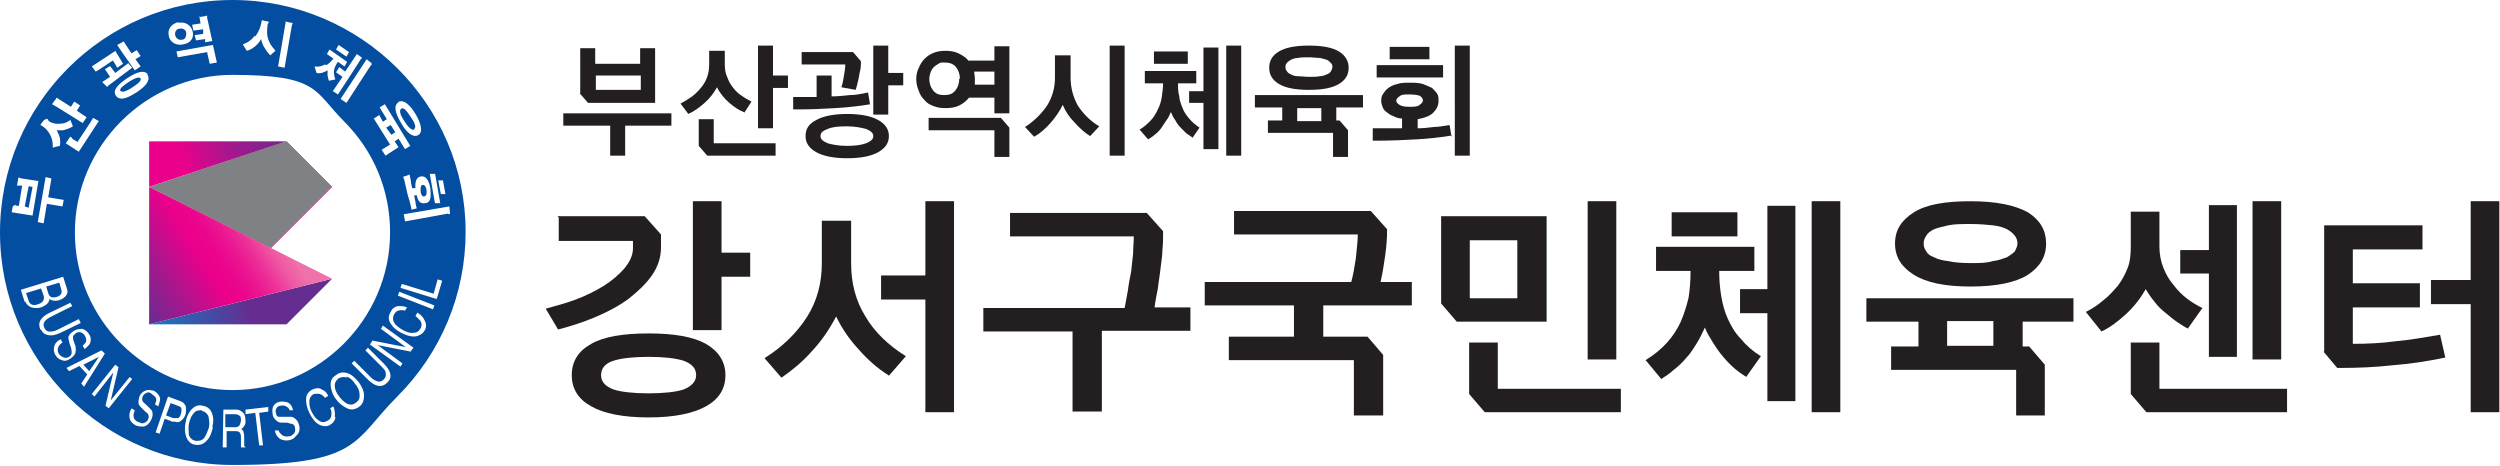 <?xml version="1.0" encoding="UTF-8"?>
<svg xmlns="http://www.w3.org/2000/svg" xmlns:xlink="http://www.w3.org/1999/xlink" version="1.1" viewBox="0 0 383.9 71.5">
  <defs>
    <style>
      .cls-1 {
        clip-path: url(#clippath);
      }

      .cls-2 {
        fill: none;
      }

      .cls-2, .cls-3, .cls-4, .cls-5, .cls-6, .cls-7, .cls-8, .cls-9, .cls-10 {
        stroke-width: 0px;
      }

      .cls-11 {
        mask: url(#mask);
      }

      .cls-3 {
        fill: url(#linear-gradient);
      }

      .cls-12 {
        mix-blend-mode: multiply;
      }

      .cls-13 {
        clip-path: url(#clippath-1);
      }

      .cls-14 {
        clip-path: url(#clippath-4);
      }

      .cls-15 {
        clip-path: url(#clippath-3);
      }

      .cls-16 {
        clip-path: url(#clippath-2);
      }

      .cls-17 {
        clip-path: url(#clippath-5);
      }

      .cls-4 {
        fill: url(#linear-gradient-4);
      }

      .cls-5 {
        fill: url(#linear-gradient-2);
      }

      .cls-6 {
        fill: url(#linear-gradient-3);
      }

      .cls-7 {
        fill: url(#linear-gradient-5);
      }

      .cls-8 {
        fill: url(#linear-gradient-6);
      }

      .cls-18 {
        isolation: isolate;
      }

      .cls-9 {
        fill: #231f20;
      }

      .cls-10 {
        fill: #034ea1;
      }
    </style>
    <clipPath id="clippath">
      <polygon class="cls-2" points="22.9 49.8 44 49.8 51 42.8 22.9 49.8"/>
    </clipPath>
    <linearGradient id="linear-gradient" x1="22.3" y1="229.1" x2="22.4" y2="229.1" gradientTransform="translate(-7109.8 73223.3) scale(319.4 -319.4)" gradientUnits="userSpaceOnUse">
      <stop offset="0" stop-color="#008ccf"/>
      <stop offset=".2" stop-color="#008ccf"/>
      <stop offset=".8" stop-color="#652d90"/>
      <stop offset="1" stop-color="#652d90"/>
    </linearGradient>
    <clipPath id="clippath-1">
      <polygon class="cls-2" points="22.9 21.7 22.9 28.7 44 21.7 22.9 21.7"/>
    </clipPath>
    <linearGradient id="linear-gradient-2" x1="22.1" y1="228.2" x2="22.2" y2="228.2" gradientTransform="translate(-5448.4 56540.1) scale(247.6 -247.6)" gradientUnits="userSpaceOnUse">
      <stop offset="0" stop-color="#eb008b"/>
      <stop offset=".2" stop-color="#eb008b"/>
      <stop offset=".5" stop-color="#a6178d"/>
      <stop offset=".9" stop-color="#652d90"/>
      <stop offset="1" stop-color="#652d90"/>
    </linearGradient>
    <clipPath id="clippath-2">
      <polygon class="cls-2" points="41.6 38.1 51 28.7 44 21.7 22.9 28.7 41.6 38.1"/>
    </clipPath>
    <linearGradient id="linear-gradient-3" x1="22.2" y1="228.4" x2="22.3" y2="228.4" gradientTransform="translate(-6912.6 71358.4) scale(312.3 -312.3)" gradientUnits="userSpaceOnUse">
      <stop offset="0" stop-color="#f072ab"/>
      <stop offset="0" stop-color="#f072ab"/>
      <stop offset=".2" stop-color="#ef5ba4"/>
      <stop offset=".6" stop-color="#ec1992"/>
      <stop offset=".8" stop-color="#eb008b"/>
      <stop offset="1" stop-color="#eb008b"/>
    </linearGradient>
    <clipPath id="clippath-3">
      <polygon class="cls-2" points="22.9 28.7 22.9 49.8 51 42.8 22.9 28.7"/>
    </clipPath>
    <linearGradient id="linear-gradient-4" x1="22.5" y1="229" x2="22.6" y2="229" gradientTransform="translate(-5508.6 56289.2) scale(245.7 -245.7)" gradientUnits="userSpaceOnUse">
      <stop offset="0" stop-color="#652d90"/>
      <stop offset=".5" stop-color="#eb008b"/>
      <stop offset=".6" stop-color="#eb058c"/>
      <stop offset=".7" stop-color="#eb1691"/>
      <stop offset=".8" stop-color="#ed3299"/>
      <stop offset=".9" stop-color="#ee58a3"/>
      <stop offset="1" stop-color="#f072ab"/>
    </linearGradient>
    <clipPath id="clippath-4">
      <rect class="cls-2" x="22.9" y="21.7" width="28.1" height="16.4"/>
    </clipPath>
    <clipPath id="clippath-5">
      <polygon class="cls-2" points="44 21.7 22.9 28.7 41.6 38.1 51 28.7 44 21.7"/>
    </clipPath>
    <linearGradient id="linear-gradient-5" x1="22.3" y1="230.3" x2="22.4" y2="230.3" gradientTransform="translate(-1906.6 20005.9) scale(86.7 -86.7)" gradientUnits="userSpaceOnUse">
      <stop offset="0" stop-color="#fff"/>
      <stop offset=".1" stop-color="#fff"/>
      <stop offset=".2" stop-color="#f4f4f4"/>
      <stop offset=".4" stop-color="#d7d7d7"/>
      <stop offset=".5" stop-color="#a7a7a7"/>
      <stop offset=".7" stop-color="#666"/>
      <stop offset=".9" stop-color="#141414"/>
      <stop offset="1" stop-color="#000"/>
    </linearGradient>
    <mask id="mask" x="18.5" y="14.2" width="36.9" height="31.4" maskUnits="userSpaceOnUse">
      <rect class="cls-7" x="25.2" y="14.1" width="23.6" height="31.6" transform="translate(-2 57.1) rotate(-73.9)"/>
    </mask>
    <linearGradient id="linear-gradient-6" x1="22.3" y1="230.3" x2="22.4" y2="230.3" gradientTransform="translate(-1906.6 20005.9) scale(86.7 -86.7)" gradientUnits="userSpaceOnUse">
      <stop offset="0" stop-color="#808184"/>
      <stop offset=".1" stop-color="#808184"/>
      <stop offset="1" stop-color="#808184"/>
    </linearGradient>
  </defs>
  <g class="cls-18">
    <g id="Layer_1" data-name="Layer 1">
      <g>
        <g>
          <path class="cls-9" d="M85.6,33.2h13.4l2.5,2.8v2c0,1.6-.5,3-1.4,4.3-.9,1.3-2.2,2.5-3.6,3.6-1.5,1.1-3.2,2-5.1,2.8-1.9.8-3.8,1.4-5.7,1.9l-1.9-3.2c1.4-.4,3-.8,4.6-1.4,1.6-.6,3-1.3,4.3-2.1,1.3-.8,2.3-1.7,3.2-2.7.8-1,1.3-2,1.3-3.1v-1.1h-11.4v-3.6ZM87.8,57.6c0-2.1,1-3.7,3-4.8,1.9-1.1,4.9-1.6,8.8-1.6s6.8.5,8.8,1.6c1.9,1.1,3,2.7,3,4.8s-1,3.7-3,4.8c-2,1.1-4.9,1.7-8.8,1.7s-6.9-.6-8.8-1.7c-2-1.1-3-2.7-3-4.8ZM106.9,57.6c0-1-.6-1.7-1.9-2.2-1.3-.4-3.1-.6-5.4-.6s-4.2.2-5.4.6c-1.3.4-1.9,1.2-1.9,2.2s.6,1.7,1.9,2.2c1.2.4,3.1.6,5.4.6s4.2-.2,5.4-.6c1.2-.5,1.9-1.2,1.9-2.2ZM110.8,38.8h4.4v3.7h-4.4v8.2h-4.4v-19.8h4.4v7.9Z"/>
          <path class="cls-9" d="M136.4,57.6c-1.6-1-3.1-2.3-4.5-3.9-1.4-1.5-2.6-3.2-3.5-5.1-1,1.9-2.2,3.7-3.7,5.3-1.5,1.7-3.1,3-4.7,4.1l-2.6-3c2.7-1.7,4.9-3.8,6.5-6.3,1.6-2.5,2.3-5.3,2.3-8.3v-6.5h4.5v6.5c0,3.1.7,5.8,2.2,8.2,1.4,2.4,3.5,4.4,6.2,6.1l-2.6,3ZM142.1,42.2v-11.3h4.4v32.4h-4.4v-17.3h-6.8v-3.7h6.8Z"/>
          <path class="cls-9" d="M164.7,63.3v-12.4h-13.7v-3.6h21.7l.5-2.7c.1-.9.3-1.9.5-2.9.1-.9.2-1.9.3-2.8,0-.9.1-1.7.1-2.3v-.3h-19v-3.6h21l2.5,2.8v.4c0,.8,0,1.6-.1,2.5,0,.9-.2,1.9-.3,2.9-.1,1-.3,2-.4,3-.2,1-.4,2-.5,2.9h5.5v3.6h-13.6v12.4h-4.5Z"/>
          <path class="cls-9" d="M207.9,63.8v-8.5h-19.2v-3.6h10v-4.8h-13.7v-3.6h22.5c.3-1.1.5-2.3.7-3.6.1-1.3.3-2.5.3-3.7h-19v-3.6h21l2.5,2.8v.2c0,1.2-.1,2.5-.3,3.9-.2,1.4-.4,2.7-.7,4h4.8v3.6h-13.6v4.8h6.8l2.4,2.8v9.3h-4.4Z"/>
          <path class="cls-9" d="M221.3,46.6v-13.4h16.2v16.2h-13.8l-2.4-2.8ZM230,52.6v7.1h18.9v3.6h-20.9l-2.4-2.8v-7.9h4.4ZM233,36.9h-7.3v8.9h7.3v-8.9ZM248.2,55.2h-4.4v-24.3h4.4v24.3Z"/>
          <path class="cls-9" d="M268.2,57.9c-.5-.3-1.1-.7-1.7-1.2-.6-.5-1.2-1.1-1.8-1.8-.6-.7-1.1-1.4-1.6-2.2-.5-.8-1-1.6-1.3-2.4-.4.9-.8,1.7-1.3,2.5-.5.8-1,1.6-1.6,2.2-.6.7-1.2,1.3-1.9,1.8-.6.6-1.3,1-1.9,1.4l-2.4-2.9c1.3-.8,2.4-1.7,3.3-2.7.9-1,1.6-2.1,2.1-3.2.5-1.2.9-2.4,1.2-3.7.2-1.3.3-2.6.3-4.1h-5.3v-3.7h15.1v3.7h-5.4c0,1.3.1,2.6.3,3.8.2,1.2.5,2.4,1,3.5.5,1.1,1.1,2.2,2,3.1.8,1,1.8,1.9,3.1,2.7l-2.2,3.1ZM266.8,32.6v3.7h-10.1v-3.7h10.1ZM267.2,44.4h4.2v-12.8h4.3v30h-4.3v-13.5h-4.2v-3.6ZM278.2,63.3V30.9h4.4v32.4h-4.4Z"/>
          <path class="cls-9" d="M309.6,63.8v-7h-19.2v-3.6h4.2v-3.8h-8v-3.6h31.8v3.6h-7.8v3.8h1l2.4,2.8v7.8h-4.4ZM314.2,37.4c0,2.1-1,3.6-2.8,4.8-1.9,1.2-4.9,1.8-8.8,1.8s-6.8-.6-8.7-1.8c-1.9-1.2-2.9-2.7-2.9-4.8s1-3.6,2.9-4.8c1.9-1.2,4.8-1.7,8.7-1.7s6.8.6,8.8,1.7c1.9,1.2,2.8,2.8,2.8,4.8ZM302.6,34.4c-1.3,0-2.5,0-3.4.2-.9.2-1.7.4-2.2.6-.6.3-1,.6-1.2,1-.3.4-.4.8-.4,1.2s.1.8.4,1.2c.2.4.6.7,1.2.9.5.3,1.3.5,2.2.6.9.2,2,.3,3.4.3s2.4,0,3.4-.3c.9-.1,1.6-.4,2.2-.6.5-.3.9-.6,1.2-.9.2-.4.4-.8.4-1.2s-.1-.8-.4-1.2c-.3-.4-.7-.7-1.2-1-.6-.3-1.3-.5-2.2-.6-.9-.1-2.1-.2-3.4-.2ZM299,53.1h7.1v-3.8h-7.1v3.8Z"/>
          <path class="cls-9" d="M336.1,50.5c-.5-.2-1.1-.6-1.7-1-.6-.4-1.2-.9-1.8-1.4-.6-.5-1.2-1-1.7-1.7-.5-.6-1-1.3-1.4-2-.8,1.4-1.8,2.7-3,3.8-1.3,1.2-2.5,2.1-3.8,2.7l-2.4-3c1-.5,1.9-1.1,2.7-1.8.8-.6,1.5-1.4,2.2-2.2.6-.8,1.1-1.7,1.5-2.7.4-1,.5-2.1.5-3.3v-5.4h4.4v5.3c0,1.2.2,2.3.6,3.3.4,1,.9,1.9,1.6,2.7.6.8,1.3,1.5,2.1,2.1.8.6,1.5,1,2.3,1.4l-2.2,3.1ZM331.6,52.6v7.1h19.6v3.6h-21.6l-2.4-2.8v-7.9h4.4ZM334.8,38.4h4.4v-6.9h4.3v23.3h-4.3v-12.8h-4.4v-3.6ZM345.9,55.2v-24.3h4.4v24.3h-4.4Z"/>
          <path class="cls-9" d="M356.9,54v-19.4h15.1v3.7h-10.7v5.2h10.3v3.7h-10.3v5.6c2.2,0,4.4-.1,6.6-.4,2.2-.2,4.5-.6,6.8-1l.8,3.5c-2.8.6-5.6,1-8.2,1.2-2.7.3-5.3.4-7.8.4h-.6l-2.1-2.5ZM379.4,42.9v-12h4.4v32.4h-4.4v-16.6h-6.1v-3.7h6.1Z"/>
        </g>
        <g>
          <path class="cls-9" d="M93.7,23.9v-4.6h-7.2v-1.9h16.6v1.9h-7.1v4.6h-2.3ZM89.1,14.3v-6.9h2.3v2.4h6.9v-2.4h2.3v8.4h-10.3l-1.3-1.5ZM98.4,11.6h-6.9v2.2h6.9v-2.2Z"/>
          <path class="cls-9" d="M114.2,17.2c-.8-.3-1.5-.8-2.2-1.4-.7-.6-1.4-1.4-1.9-2.4-.5.9-1.1,1.7-1.9,2.4-.8.7-1.6,1.3-2.5,1.7l-1.2-1.6c.6-.3,1.2-.7,1.8-1.1.5-.4,1-.9,1.4-1.4.4-.5.7-1,.9-1.6.2-.6.3-1.2.3-1.9v-2.1h2.4v2.1c0,.7.1,1.4.4,2,.2.6.5,1.1.9,1.6.4.5.8.9,1.3,1.2.5.4,1,.6,1.5.9l-1.1,1.7ZM109.6,18.3v3.7h9.5v1.9h-10.5l-1.3-1.5v-4.1h2.3ZM118.7,11.6h2.3v1.9h-2.3v6.2h-2.3V7h2.3v4.6Z"/>
          <path class="cls-9" d="M133.7,16c-1.8.3-3.6.5-5.4.6-1.8.1-3.6.2-5.4.2h-1.1v-1.9h2.3c.4,0,.9,0,1.3,0v-3.3h2.3v3.2c.9,0,1.9-.1,2.8-.2.9,0,1.9-.2,2.8-.4l.3,1.8ZM123.2,8h7.8l1.2,1.4v.2c0,.4,0,.9-.2,1.6-.1.7-.3,1.6-.6,2.6l-2.2-.4c.2-.6.3-1.1.4-1.8.1-.6.2-1.1.2-1.7h-6.7v-1.9ZM123.7,20.9c0-1.1.5-1.9,1.7-2.5,1.1-.6,2.7-.9,4.7-.9s3.6.3,4.7.9c1.1.6,1.7,1.4,1.7,2.5s-.6,1.9-1.7,2.5c-1.1.6-2.7.9-4.7.9s-3.6-.3-4.7-.9c-1.1-.6-1.7-1.4-1.7-2.5ZM134.1,20.9c0-.5-.4-.8-1.1-1.1-.8-.2-1.7-.4-3-.4s-2.2.1-2.9.4c-.8.3-1.1.6-1.1,1.1s.4.8,1.1,1.1c.7.2,1.7.4,2.9.4s2.2-.1,3-.4c.7-.3,1.1-.6,1.1-1.1ZM136.4,11.2h2.3v1.9h-2.3v4.5h-2.3V7h2.3v4.2Z"/>
          <path class="cls-9" d="M155,17.4h-2.3v-2.4h-3.9c-.4.5-.9.9-1.5,1.2-.6.3-1.3.4-2.1.4s-1.3-.1-1.8-.3c-.6-.2-1.1-.5-1.4-.9-.4-.4-.7-.8-.9-1.4-.2-.5-.4-1.1-.4-1.8s.1-1.2.4-1.8c.2-.5.5-1,.9-1.4.4-.4.9-.7,1.4-.9.5-.2,1.1-.3,1.8-.3s1.4.1,2,.4c.6.3,1.1.6,1.5,1.1h4v-2.2h2.3v10.4ZM152.7,24.1v-4.1h-10.1v-1.9h11.1l1.3,1.5v4.5h-2.3ZM147.4,12.1c0-.7-.2-1.3-.6-1.8-.4-.5-1-.7-1.7-.7s-.7,0-1,.2c-.3.2-.5.3-.7.5-.2.2-.4.5-.5.8-.1.3-.2.7-.2,1,0,.7.2,1.3.6,1.8.4.5.9.7,1.7.7s1.3-.2,1.7-.7c.4-.5.6-1.1.6-1.8ZM149.7,12.1c0,.3,0,.6,0,.9h3v-2h-3.1c0,.3.1.7.1,1.1Z"/>
          <path class="cls-9" d="M167.4,20.9c-.8-.5-1.6-1.2-2.4-2.1-.8-.8-1.4-1.7-1.8-2.7-.5,1-1.1,1.9-1.9,2.8-.8.9-1.6,1.6-2.5,2.1l-1.4-1.5c1.4-.9,2.5-2,3.4-3.3.8-1.3,1.2-2.7,1.2-4.3v-3.4h2.4v3.4c0,1.6.4,3,1.1,4.3.8,1.2,1.8,2.3,3.3,3.2l-1.4,1.5ZM172.7,23.9h-2.3V7h2.3v16.9Z"/>
          <path class="cls-9" d="M183.1,21.1c-.3-.2-.6-.4-.9-.6-.3-.3-.6-.6-.9-.9-.3-.3-.6-.7-.8-1.1-.3-.4-.5-.8-.7-1.3-.2.5-.4.9-.7,1.3-.3.4-.5.8-.8,1.2-.3.4-.6.7-1,1-.3.3-.7.5-1,.7l-1.3-1.5c.7-.4,1.2-.9,1.7-1.4.5-.5.8-1.1,1.1-1.7.3-.6.5-1.2.6-1.9.1-.7.2-1.4.2-2.1h-2.8v-1.9h7.9v1.9h-2.8c0,.7,0,1.4.2,2,0,.6.3,1.3.5,1.8.2.6.6,1.1,1,1.6.4.5,1,1,1.6,1.4l-1.1,1.6ZM182.4,7.9v1.9h-5.2v-1.9h5.2ZM182.6,14h2.2v-6.7h2.3v15.6h-2.3v-7.1h-2.2v-1.9ZM188.3,23.9V7h2.3v16.9h-2.3Z"/>
          <path class="cls-9" d="M204.7,24.1v-3.7h-10v-1.9h2.2v-2h-4.2v-1.9h16.6v1.9h-4.1v2h.5l1.3,1.5v4.1h-2.3ZM207.1,10.4c0,1.1-.5,1.9-1.5,2.5-1,.6-2.5.9-4.6.9s-3.6-.3-4.6-.9c-1-.6-1.5-1.4-1.5-2.5s.5-1.9,1.5-2.5c1-.6,2.5-.9,4.6-.9s3.6.3,4.6.9c1,.6,1.5,1.5,1.5,2.5ZM201,8.8c-.7,0-1.3,0-1.7.1-.5,0-.9.2-1.1.3-.3.2-.5.3-.6.5-.2.2-.2.4-.2.6s0,.4.2.6c.1.2.3.4.6.5.3.2.7.3,1.1.3.5,0,1.1.1,1.7.1s1.3,0,1.7-.1c.5,0,.8-.2,1.1-.3.3-.1.5-.3.6-.5.1-.2.2-.4.2-.6s0-.4-.2-.6c-.2-.2-.4-.4-.6-.5-.3-.1-.7-.2-1.1-.3-.5,0-1.1-.1-1.7-.1ZM199.2,18.6h3.7v-2h-3.7v2Z"/>
          <path class="cls-9" d="M223,20.8c-1.8.3-3.6.5-5.5.6-1.9.1-3.8.2-5.6.2h-1.1v-1.9h1.1c.5,0,1,0,1.6,0,.6,0,1.2,0,1.8,0v-1.5c-.6,0-1-.2-1.4-.4-.4-.1-.7-.4-1-.6-.3-.2-.5-.5-.6-.8-.1-.3-.2-.6-.2-.9s0-.7.3-1.1c.2-.3.4-.6.8-.9.3-.2.8-.5,1.4-.6.5-.2,1.2-.2,1.9-.2s1.4,0,2,.2c.5.2,1,.4,1.4.6.3.3.6.6.8.9.2.3.2.7.2,1.1,0,.7-.3,1.3-.8,1.8-.5.5-1.3.8-2.4,1v1.4c.8,0,1.7-.1,2.5-.2.8,0,1.7-.2,2.4-.3l.3,1.8ZM221.6,10v1.9h-10.2v-1.9h10.2ZM219.5,7.2v1.9h-6.1v-1.9h6.1ZM214.4,15.4c0,.3.2.5.5.7.3.2.8.3,1.5.3s1.3,0,1.6-.3c.3-.2.5-.4.5-.7s-.2-.5-.5-.7c-.3-.1-.9-.2-1.6-.2s-1.2,0-1.5.3c-.3.2-.5.4-.5.7ZM225.7,23.9h-2.3V7h2.3v16.9Z"/>
        </g>
        <g>
          <path class="cls-10" d="M6.7,45.4l-.4-1.1-2.3.7.4,1.2c.2.6.7.8,1.5.5.9-.3.9-.9.8-1.3"/>
          <polygon class="cls-10" points="13.7 57 15.2 54.8 12.8 56 13.7 57"/>
          <path class="cls-10" d="M31,63c-.4,0-.9,0-1.2.4-.4.4-.6.9-.8,1.7-.1.6,0,1.2,0,1.7.2.5.5.8,1.1.9.5,0,.9,0,1.3-.5.3-.5.5-1,.7-1.6.1-.7,0-1.2-.1-1.7-.2-.4-.5-.7-1-.8"/>
          <path class="cls-10" d="M8.7,45.6c.6-.2.9-.5.7-1.2l-.3-1-2,.6.3,1c.2.6.5.8,1.3.6"/>
          <path class="cls-10" d="M27.3,62.3l-1.1-.4-.7,1.9,1.1.4c.3,0,.5,0,.7,0,.2,0,.4-.3.5-.7.1-.4.1-.7,0-.9,0-.1-.3-.2-.5-.3"/>
          <path class="cls-10" d="M27.9,6.1c.6,0,.7-.6.7-1,0-.5-.5-.8-1-.7-.5,0-.8.5-.7,1,.1.5.6.8,1,.7"/>
          <polygon class="cls-10" points="3.8 31.7 4.4 31.9 5 28.7 4.4 28.6 3.8 31.7"/>
          <path class="cls-10" d="M63.6,19.8c.4-.3,0-1.1-.5-1.8-.6-.9-1.1-1.6-1.5-1.3-.4.3,0,1.2.5,1.9.4.7,1.1,1.5,1.5,1.3"/>
          <path class="cls-10" d="M65.2,30.1c.4,0,.3-.7.3-.9,0-.2-.2-.9-.6-.8-.4,0-.3.8-.3,1,0,.2.1.8.6.8"/>
          <polygon class="cls-10" points="60.7 20.3 60 19.2 59.3 19.6 60.1 20.7 60.7 20.3"/>
          <path class="cls-10" d="M36.6,63.7c-.1,0-.3-.1-.5-.1h-1.5s0,2,0,2h1.4c.3,0,.5,0,.7-.2.2-.2.2-.4.3-.8,0-.4,0-.7-.3-.8"/>
          <path class="cls-10" d="M18.6,14c.3.3,1.3-.3,1.6-.5.3-.2,1.6-1,1.4-1.4-.2-.6-1.7.4-2,.6-.4.3-1.4.9-1.1,1.3"/>
          <path class="cls-10" d="M35.7,0C16,0,0,16,0,35.7s16,35.7,35.7,35.7,18.5-3.7,25.3-10.5c6.7-6.7,10.5-15.7,10.5-25.3C71.5,16,55.4,0,35.7,0M68,27.6l.4,2.2h-.7c0,.1-.4-2.1-.4-2.1h.7ZM66.8,26.6l.8,4.6h-.8c0,.1-.8-4.5-.8-4.5h.8ZM66.1,29.1c0,.5.3,2-.8,2.1-1.1.2-1.2-.9-1.3-1.2,0,0-.4,0-.4,0,0,0,.1.6.2,1,0,.4.2,1,.2,1l-.8.2s-.2-1.1-.6-2.3c-.2-.9-.5-2.2-.5-2.2,0-.2-.3-.5-.1-.6.2,0,.9-.3.9-.3,0,0,.1.6.2,1,0,.4.2,1.1.2,1.1,0,0,.5,0,.5,0,0-.2-.2-1.6.8-1.8,1.1-.2,1.4,1.3,1.5,1.9M61.1,15.7c.9-.6,2,.6,2.7,1.8.6,1,1.3,2.6.5,3.2-.9.6-2-.5-2.7-1.8-.6-1-1.4-2.6-.4-3.2M58.2,17.6l.6,1.1.6-.4-1.1-1.8.8-.5,3.9,6.4-.8.5-1-1.6-.6.4.6.9-2,1.3-.6-.9,1.3-.8s-2.5-4-2.5-4l.8-.5ZM57,9.7c.2.2,0,.3-.1.4l-3.7,5.7-.9-.6s4-6.1,4-6.1c0,0,.6.5.8.6M55.5,8.8c.2.1,0,.2-.1.3,0,0-3.4,5.3-3.5,5.4l-.8-.5,1.5-2.2-1-.7.5-.8.9.7,1.8-2.7s.6.4.7.5M52,6.9l1.6,1.1-.4.7-1.6-1.1.4-.7ZM50.1,10c.6-.3,1.1-1,1.1-1l-1-.7.4-.7,2.7,1.9-.4.7-1-.7s-.5.6-.6,1.3c-.1.7.2,1.4.2,1.4,0,0-1,.2-1,.2,0,0-.1-.3-.2-.8,0-.5,0-.8,0-.8,0,0-.3.2-.9.4-.5.1-.8,0-.8,0,0,0-.3-1-.3-1,0,0,.7.2,1.6-.3M43.9,3.3s.6.2.9.2c.3,0,0,.3,0,.5,0,0-1.1,6.4-1.1,6.4l-1-.2s1.2-6.9,1.2-7M39.2,5.6c.9-1.2,1-2.5,1-2.5,0,0,.5.1.9.2.4,0,0,.3,0,.5,0,0-.2,1.1,0,1.9.3,1.3,1.2,2,1.2,2.1,0,0-.8.7-.8.7,0,0-.5-.5-.9-1.2-.4-.6-.5-1.3-.5-1.3,0,0-.3.6-.9,1.1-.6.5-1.2.7-1.3.7,0,0-.6-.9-.6-1,0,0,1.1-.3,1.8-1.3M52.8,18.6c4.6,4.6,7.1,10.6,7.1,17.1,0,13.3-10.9,24.2-24.2,24.2s-24.2-10.9-24.2-24.2,10.9-24.2,24.2-24.2,12.5,2.5,17.1,7.1M16,10.7s.8-.5.8-.5c.2-.1.2.2.3.2l.6.8,2-1.5.6.7s-3.6,2.7-3.6,2.7c0,0-.2.3-.3.2,0,0-.7-.7-.7-.7,0,0,1.2-.8,1.2-.8l-.8-1.2ZM33.3,9.6l-1.1.2-.4-1.8-4.5.8-.2-.9,5.6-1,.6,2.7ZM30.7,2.6s.9-.1,1-.2c.2,0,.1.2.1.3l.8,3.6-1.1.2v-.5c-.1,0-1.4.2-1.4.2l-.2-.8,1.3-.2v-.7c-.1,0-1.5.2-1.5.2l-.2-.9,1.3-.2-.2-1.2ZM27.4,3.5c1.1-.2,2,.4,2.2,1.4.2.9-.3,1.7-1.4,1.9-1.2.3-2.2-.4-2.3-1.4-.2-1.1.6-1.8,1.5-2M22.6,11.4c.7,1-.5,2-1.5,2.7-1.1.7-2.6,1.6-3.3.6-.7-1,.9-2.1,1.6-2.6.6-.4,2.5-1.7,3.3-.7M18.9,6.4c.2-.1.2.2.3.3l1,1.5.8-.5.6.9-.8.5.8,1.1-.9.6s-2.7-3.8-2.7-3.9c0,0,.8-.4.9-.5M17.7,7.8l1.2,2-.9.6s-.6-1.1-.7-1.1c0,0-2.5,1.7-2.6,1.7l-.6-.8s3.5-2.3,3.5-2.3M15.1,18.7l-3,4.6-2-1.3s.5-.7.6-.9c.2-.2.3,0,.4.2l.8.5s2.4-3.6,2.4-3.7l.9.5ZM8.6,15.1c.2-.2.2,0,.4.1l1.9,1.2.5-.8.9.6-.5.8,1.5,1-.6.9s-4.6-2.9-4.7-2.9c0,0,.4-.6.6-.8M7.1,18.3c.2-.2.3.2.4.3,0,0,.6.5,1.7.4,1,0,1.6-.6,1.6-.6,0,0,.4,1,.4,1,0,0-.6.4-1.5.6-.5,0-1,0-1,0,0,0,.4.7.5,1.2.1.6,0,1.2,0,1.2,0,0-1,.2-1.1.3,0,0,.1-1.1-.4-2-.5-1-1.4-1.5-1.5-1.5,0,0,.3-.5.6-.8M9.8,30.6l-.2,1.1-2.4-.4-.5,3-.9-.2,1.2-6.9.9.2-.5,2.9,2.4.4ZM2.2,31.6c0-.3.3,0,.4,0h.3c0,0,.5-3.1.5-3.1h-.8c0-.1.2-.9.2-1.1,0-.3.3,0,.5,0l2.6.4-.9,5.3-3.2-.5s.1-.7.2-1M3.8,46.4l-.6-1.9,6.5-2,.6,1.9c.3.8-.4,1.4-1.2,1.7-.4.1-1,.2-1.5-.2,0,.3-.2.9-1.3,1.3-1,.3-2.1,0-2.4-.9M6.2,50.6c-.3-.7-.2-1.3.3-1.8.3-.3.7-.6,1.4-.9l2.9-1.4.3.5-3.2,1.6c-.4.2-.7.4-.9.6-.3.3-.4.7-.2,1.1.2.5.6.7,1.1.6.3,0,.6-.1,1-.3l3.2-1.6.3.6-2.9,1.4c-.6.3-1.2.5-1.6.5-.7,0-1.3-.2-1.6-.9M8.6,54.7c-.3-.5-.4-.9-.3-1.4.1-.5.4-.9,1-1.2l.3.5c-.3.2-.5.4-.6.6-.2.4-.2.8.1,1.2.1.2.3.3.5.4.3.2.7.2,1,0,.3-.2.4-.4.4-.6,0-.2,0-.5-.1-.8l-.2-.6c-.1-.4-.2-.7-.2-.9,0-.4.3-.7.7-1,.4-.3.9-.4,1.3-.4.4,0,.8.3,1.1.7.3.4.4.8.3,1.2,0,.4-.4.8-.9,1.2l-.3-.5c.2-.2.4-.4.5-.6.1-.3,0-.7-.2-1-.2-.3-.4-.4-.7-.5-.2,0-.5,0-.7.2-.2.2-.4.3-.4.6,0,.1,0,.4.2.8l.2.6c0,.3.1.6,0,.8,0,.4-.3.7-.7,1-.5.4-1,.5-1.4.3-.4-.1-.8-.4-1-.8M12.4,59l1-1.5-1.2-1.3-1.6.8-.4-.5,5.4-2.7.5.5-3.2,5.1-.4-.5ZM16.2,62.3l1.2-5.1-2.9,3.7-.4-.4,3.6-4.5.5.4-1.2,5.1,2.9-3.6.4.3-3.6,4.5-.5-.4ZM23.2,60.4c-.3-.2-.6-.2-.8,0-.2,0-.4.3-.5.5-.1.3-.1.5,0,.7,0,.1.3.3.6.6l.5.5c.2.2.4.4.4.6.1.4,0,.8-.2,1.2-.3.6-.7.9-1.1,1-.5,0-.9,0-1.3-.2-.5-.3-.8-.6-.9-1.1-.1-.5,0-1,.3-1.5l.5.3c-.1.3-.2.6-.2.8,0,.4.2.8.7,1,.2,0,.4.2.6.2.4,0,.7-.2.9-.5.1-.3.2-.5.1-.7,0-.2-.2-.4-.5-.6l-.4-.4c-.3-.3-.5-.5-.6-.7-.1-.4,0-.7.1-1.2.2-.5.6-.8.9-.9.4-.2.8-.1,1.3,0,.4.2.7.5.9.9.2.4,0,.9-.2,1.5l-.5-.3c.1-.3.2-.5.2-.7,0-.3-.2-.6-.6-.8M26.6,64.8l-1.3-.5-.8,2.3-.6-.2,1.9-5.5,1.9.7c.4.1.6.4.8.7.1.4.1.8,0,1.3-.1.4-.4.8-.7,1-.3.3-.7.3-1.1.1M32.7,65.6c-.2.8-.4,1.5-.9,2-.5.6-1.1.8-1.8.7-.7-.1-1.1-.5-1.4-1.2-.2-.6-.3-1.3-.1-2.2.1-.8.4-1.4.8-1.9.5-.6,1.1-.9,1.8-.7.8.1,1.3.6,1.5,1.3.2.5.2,1.2,0,2M37.7,68.7h-.7c0,0,0-.1,0-.2,0,0,0-.2,0-.4v-1c0-.4-.1-.6-.3-.8-.1,0-.3-.1-.5-.1h-1.4s0,2.5,0,2.5h-.6s.1-5.8.1-5.8h2c.3,0,.6.1.8.3.4.2.6.7.6,1.4,0,.3,0,.6-.2.8-.1.2-.3.4-.5.5.2,0,.3.2.4.4,0,.2.1.4.1.7v.8c0,.2,0,.4,0,.5,0,.2,0,.3.2.3h0ZM40.4,68.4h-.6c0,0-.6-5-.6-5l-1.5.2v-.7c0,0,3.5-.4,3.5-.4v.7c0,0-1.4.2-1.4.2l.6,5.1ZM45.5,66.9c-.3.4-.6.6-1.1.7-.5.1-1,0-1.4-.2-.4-.3-.7-.7-.8-1.3h.6c0,.2.2.4.4.6.3.3.7.4,1.2.3.2,0,.4-.1.6-.3.3-.2.4-.6.3-1,0-.3-.2-.5-.4-.6-.2,0-.5-.1-.8-.2h-.6c-.4,0-.7,0-.9-.2-.3-.2-.6-.5-.7-.9-.1-.5-.1-.9,0-1.3.2-.4.5-.7,1-.8.4-.1.9,0,1.3.1.4.2.7.6.8,1.2h-.5c-.1-.2-.2-.4-.4-.5-.3-.2-.6-.3-1-.2-.3,0-.6.2-.7.5-.1.2-.1.5,0,.7,0,.3.2.5.4.5.1,0,.4,0,.9,0h.7c.3,0,.6,0,.8.2.3.2.6.5.7,1,.2.6.1,1.1-.2,1.5M51.5,64c0,.6-.4,1-.9,1.3-.4.2-.9.2-1.4,0-.7-.3-1.2-.9-1.7-1.9-.4-.8-.5-1.5-.5-2.1,0-.7.4-1.2,1-1.5.5-.2,1-.3,1.4,0,.5.2.8.5,1,1l-.5.3c-.2-.3-.5-.5-.8-.6-.3-.1-.6,0-.9,0-.4.2-.6.5-.7,1,0,.5,0,1.1.4,1.8.3.6.6,1,1.1,1.3.4.3.8.3,1.3,0,.4-.2.6-.5.6-1,0-.3,0-.6-.2-.9l.5-.3c.2.6.3,1.1.2,1.6M55.1,62.5c-.6.4-1.2.5-1.8.2-.6-.3-1.2-.7-1.7-1.4-.5-.6-.7-1.3-.8-1.9-.1-.8.1-1.4.8-1.8.6-.5,1.3-.5,2-.2.5.2,1,.7,1.5,1.3.5.7.8,1.4.8,2,0,.8-.2,1.4-.8,1.8M59.4,58.8c-.5.5-1.1.6-1.8.3-.4-.2-.8-.5-1.3-1l-2.3-2.3.4-.4,2.5,2.5c.3.3.6.5.9.6.4.2.8.1,1.1-.2.4-.4.4-.8.3-1.2-.1-.3-.3-.5-.6-.8l-2.5-2.5.4-.4,2.3,2.3c.5.5.8.9,1,1.3.3.7.2,1.3-.4,1.8M63.1,54l-5.1-1,3.8,2.8-.3.5-4.7-3.4.4-.6,5.1,1-3.8-2.8.3-.5,4.7,3.4-.4.5ZM65.2,50.7c-.2.5-.6.7-1.1.9-.7.2-1.5,0-2.5-.5-.8-.4-1.3-.9-1.6-1.4-.4-.6-.4-1.2,0-1.8.2-.5.6-.8,1.1-.9.5,0,.9,0,1.4.2l-.3.5c-.4-.1-.7-.1-1,0-.3,0-.5.3-.7.6-.2.4-.2.8,0,1.2.2.4.7.8,1.4,1.2.6.3,1.1.5,1.6.4.5,0,.8-.2,1.1-.7.2-.4.2-.8-.1-1.2-.2-.2-.4-.4-.7-.7l.3-.5c.5.3.9.7,1.1,1.2.3.5.3,1.1,0,1.6M66.5,47.5l-5.4-2.1.2-.6,5.4,2.1-.2.6ZM67,45.9l-5.5-1.7.2-.6,4.9,1.5.6-2.2.7.2-.8,2.7ZM68.8,32.8l-6.6,1.2-.2-1.1,7-1.2s.1.9.1,1c0,.3-.2.1-.3.2"/>
          <path class="cls-10" d="M53.3,58c-.5-.2-.9-.1-1.3.1-.4.3-.6.7-.6,1.1,0,.5.2,1.1.7,1.7.4.5.8.9,1.2,1.1.5.2.9.2,1.4-.2.4-.3.6-.7.5-1.3,0-.6-.3-1.1-.7-1.6-.4-.6-.8-.9-1.3-1.1"/>
        </g>
        <g>
          <g class="cls-1">
            <rect class="cls-3" x="22.4" y="39.4" width="29" height="13.7" transform="translate(-10.2 10.4) rotate(-14.1)"/>
          </g>
          <g class="cls-13">
            <rect class="cls-5" x="22.3" y="18.5" width="22.2" height="13.3" transform="translate(-6.2 11.7) rotate(-18.2)"/>
          </g>
          <g class="cls-16">
            <rect class="cls-6" x="22.9" y="21.7" width="28.1" height="16.4"/>
          </g>
          <g class="cls-15">
            <rect class="cls-4" x="19.4" y="22.9" width="35" height="32.8" transform="translate(-15.1 25.4) rotate(-31.8)"/>
          </g>
          <g class="cls-12">
            <g class="cls-14">
              <g class="cls-17">
                <g class="cls-11">
                  <rect class="cls-8" x="25.2" y="14.1" width="23.6" height="31.6" transform="translate(-2 57.1) rotate(-73.9)"/>
                </g>
              </g>
            </g>
          </g>
        </g>
      </g>
    </g>
  </g>
</svg>